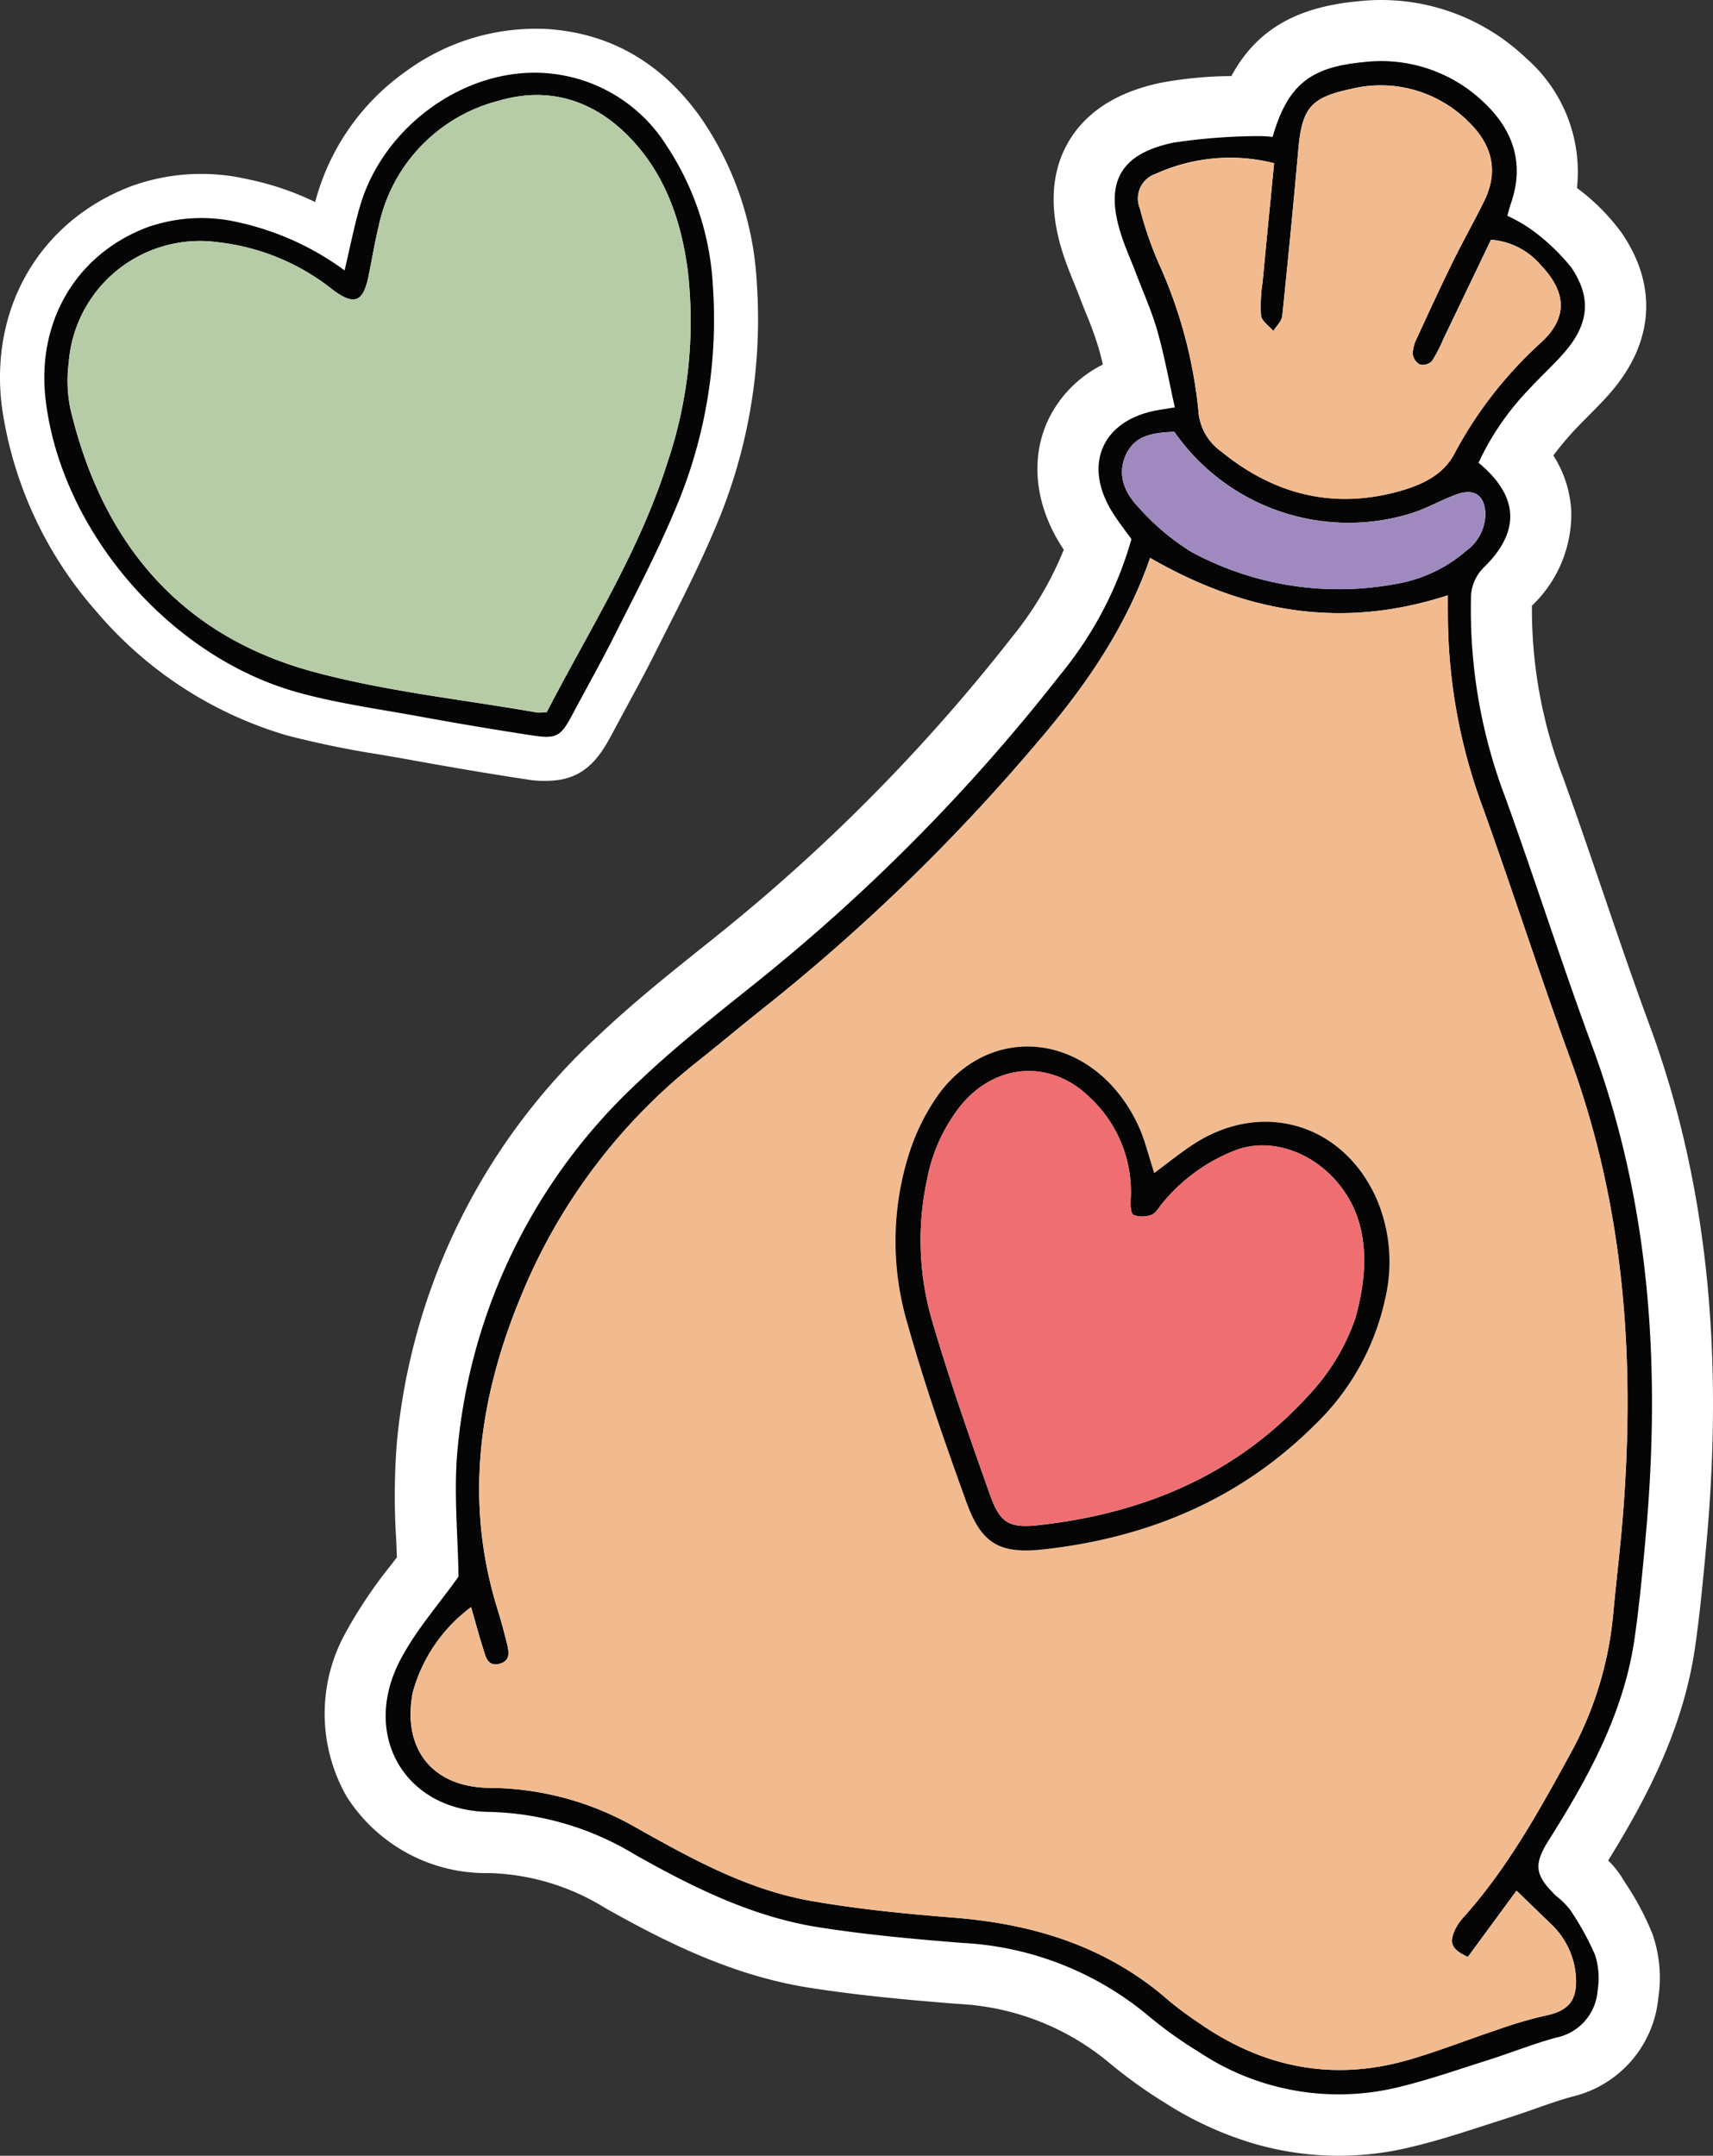 <?xml version="1.0" encoding="UTF-8"?> <svg xmlns="http://www.w3.org/2000/svg" data-name="Group 2377" viewBox="0 0 157.82 198.641"><rect x="0" y="0" width="157.82" height="198.641" fill="#333333" stroke="none"/><defs><clipPath id="a"><path fill="none" d="M0 0h157.82v198.641H0z" data-name="Rectangle 816"></path></clipPath></defs><g data-name="Group 2376"><path fill="#fff" d="M64.81 11.2c-3.6-5.27-8.446-8.138-14.406-8.527a20.274 20.274 0 0 0-13.046 3.93 21.4 21.4 0 0 0-8.082 11.177q-.129.422-.238.839a26.11 26.11 0 0 0-6.254-2.111 18.926 18.926 0 0 0-10.646.632C3.759 20.306-.943 28.25.159 37.38a36.184 36.184 0 0 0 8.689 18.929 36.443 36.443 0 0 0 17.563 11.448 88.018 88.018 0 0 0 8.651 1.781c.9.155 1.8.308 2.7.472 3.974.72 7.476 1.312 10.706 1.8a9.749 9.749 0 0 0 3.143.036c2.272-.4 3.54-1.877 4.715-4.1q.687-1.286 1.376-2.561c.853-1.573 1.735-3.194 2.564-4.848q.538-1.073 1.083-2.146c1.518-3 3.088-6.1 4.442-9.3a48.812 48.812 0 0 0 3.93-22.867A29.566 29.566 0 0 0 64.806 11.2" data-name="Path 2651"></path><path fill="#040504" d="M31.747 24.916c.524-2.21.89-4.127 1.441-5.987 2.17-7.321 9.645-12.674 16.955-12.2a14.365 14.365 0 0 1 11.312 6.76 25.788 25.788 0 0 1 4.221 12.84A44.627 44.627 0 0 1 62.054 47.3c-1.611 3.817-3.551 7.5-5.413 11.206-1.24 2.473-2.6 4.882-3.9 7.328-1.058 2-1.44 2.274-3.653 1.939a361.14 361.14 0 0 1-10.586-1.78c-3.674-.672-7.408-1.184-11-2.173C15.607 60.548 5.663 48.93 4.209 36.884 3.34 29.669 7 23.427 13.581 20.94a15.012 15.012 0 0 1 8.413-.447 25.881 25.881 0 0 1 9.749 4.422m18.634 40.7c3.89-7.535 8.517-14.756 11.107-22.982A40.591 40.591 0 0 0 63.345 24.8c-.6-4.431-2.01-8.572-5.132-11.923C54.867 9.288 50.67 7.914 46 9.27a15.129 15.129 0 0 0-11.11 11.559c-.363 1.5-.616 3.03-.924 4.547-.505 2.518-1.345 2.831-3.411 1.244a20.614 20.614 0 0 0-10.488-4.3A12.118 12.118 0 0 0 6.408 32.679c-.035.251-.062.5-.08.757a12.992 12.992 0 0 0 .131 4.127C9.345 49.878 16.476 58.546 28.863 61.9c6.727 1.819 13.748 2.549 20.637 3.758a4.47 4.47 0 0 0 .865-.045" data-name="Path 2652"></path><path fill="#b6cca6" d="M50.377 65.611a4.47 4.47 0 0 1-.865.045C42.624 64.445 35.6 63.717 28.875 61.9 16.488 58.548 9.352 49.878 6.471 37.562a13.021 13.021 0 0 1-.131-4.127 12.118 12.118 0 0 1 12.977-11.193c.254.019.506.046.758.08a20.614 20.614 0 0 1 10.484 4.3c2.067 1.587 2.906 1.274 3.411-1.244.305-1.515.558-3.044.924-4.547A15.13 15.13 0 0 1 46 9.27c4.669-1.359 8.866.018 12.217 3.609 3.122 3.35 4.53 7.492 5.132 11.923a40.578 40.578 0 0 1-1.857 17.828c-2.6 8.225-7.223 15.445-11.115 22.981" data-name="Path 2653"></path><path fill="#fff" d="M152.775 184.137a12.27 12.27 0 0 0-.552-5.984 25.991 25.991 0 0 0-2.476-4.644l-.345-.552a8.107 8.107 0 0 0-1.24-1.524c3.591-5.8 6.932-12.2 8.007-19.654.442-3.082.733-6.122 1.041-9.49 1.658-18.145-.056-33.8-5.244-47.849-1.486-4.026-2.907-8.192-4.28-12.221-1.183-3.46-2.4-7.047-3.677-10.573a43.393 43.393 0 0 1-2.872-15.832 11.688 11.688 0 0 0 3.628-8.662 10.52 10.52 0 0 0-1.652-5.181 27.212 27.212 0 0 1 1.862-2.244c.4-.434.842-.88 1.315-1.353.636-.639 1.293-1.3 1.958-2.047 4.115-4.651 4.53-9.929 1.168-14.853a19.38 19.38 0 0 0-4.01-4.063l-.118-.1a13.9 13.9 0 0 0-4.7-11.964A19.325 19.325 0 0 0 125.094.12c-5.683.532-9.347 2.648-11.65 6.89h-.131a36.98 36.98 0 0 0-6.352.613c-4.047.848-6.916 2.685-8.53 5.461-1.624 2.792-1.79 6.243-.509 10.257.319.993.7 1.919 1.026 2.731.155.384.311.765.458 1.152.207.542.419 1.08.638 1.621a33.85 33.85 0 0 1 1.171 3.216q.212.747.393 1.531a11.013 11.013 0 0 0-5.126 5.292c-1.539 3.461-1.1 7.573 1.213 11.283q.153.252.312.485a31.356 31.356 0 0 1-4.772 8.057 167.419 167.419 0 0 1-26.646 27.078q-.9.728-1.813 1.457c-3.254 2.6-6.616 5.3-9.764 8.295a58.377 58.377 0 0 0-18.445 37.34 62.971 62.971 0 0 0-.064 9.007q.035.823.064 1.61l-.55.723a42.728 42.728 0 0 0-4.149 6.173 15.4 15.4 0 0 0 .066 15.142 15.2 15.2 0 0 0 13.176 7.059 21.364 21.364 0 0 1 10.649 3.223c5.607 3.159 11.761 6.234 18.785 7.339 4.639.729 9.333 1.149 13.72 1.495a23.512 23.512 0 0 1 13.942 5.435 44.585 44.585 0 0 0 5.265 3.769 31.968 31.968 0 0 0 8.176 3.707 27.962 27.962 0 0 0 14.327.283c2.389-.563 4.657-1.3 6.851-2.01.639-.207 1.278-.415 1.917-.617.927-.293 1.818-.6 2.68-.906 1.2-.422 2.34-.82 3.435-1.119a10.364 10.364 0 0 0 7.922-9.058" data-name="Path 2654"></path><path fill="#040504" d="M42.241 145.288c-.044-3.835-.468-7.883-.075-11.848A52.825 52.825 0 0 1 58.9 99.614c3.529-3.367 7.412-6.371 11.219-9.436a172.347 172.347 0 0 0 27.554-27.989 34.39 34.39 0 0 0 6.566-12.508c-.587-.825-1.22-1.625-1.757-2.488-2.734-4.39-.922-8.483 4.138-9.39.411-.073.824-.134 1.618-.264-.539-2.413-.956-4.748-1.6-7.012-.511-1.812-1.292-3.542-1.963-5.305-.457-1.2-.991-2.379-1.385-3.6-1.534-4.784-.126-7.442 4.831-8.481a54.531 54.531 0 0 1 7.647-.6 12.351 12.351 0 0 1 1.477.074c1.383-4.747 3.414-6.426 8.373-6.889a13.661 13.661 0 0 1 11.1 3.717c2.724 2.573 3.758 5.67 2.47 9.343-.112.317-.186.649-.316 1.1a13.85 13.85 0 0 1 2.213 1.266 19.047 19.047 0 0 1 3.674 3.489c1.937 2.845 1.607 5.31-.734 7.954-1.022 1.154-2.171 2.194-3.212 3.332a24.8 24.8 0 0 0-4.593 6.711c3.688 3.061 3.9 6.272.537 9.6a3.963 3.963 0 0 0-1.236 2.939 48.641 48.641 0 0 0 3.192 18.381c2.738 7.581 5.18 15.27 7.972 22.831 5.44 14.734 6.331 29.928 4.917 45.385-.281 3.073-.569 6.15-1.007 9.2-.988 6.872-4.256 12.8-7.888 18.56-1.445 2.29-1.308 3.24.633 5.14a7.728 7.728 0 0 1 1.282 1.255 25.451 25.451 0 0 1 2.339 4.225 7.116 7.116 0 0 1 .226 3.283 4.769 4.769 0 0 1-3.811 4.317c-2.143.583-4.213 1.42-6.333 2.089-2.776.878-5.534 1.847-8.364 2.517a23.186 23.186 0 0 1-18.219-3.28 38.729 38.729 0 0 1-4.6-3.282 29.038 29.038 0 0 0-17.158-6.766c-4.439-.35-8.888-.754-13.284-1.445-6.1-.957-11.577-3.684-16.894-6.68a27.1 27.1 0 0 0-13.379-3.948c-7.781-.046-11.911-6.994-8.282-13.973 1.439-2.767 3.58-5.169 5.381-7.71m63.718-93.873c-2.3 6.606-6.127 12.051-10.512 17.144a178.38 178.38 0 0 1-24.676 23.998c-2.151 1.7-4.252 3.472-6.4 5.18a53.2 53.2 0 0 0-16.188 21.261c-4.022 9.531-5.48 19.257-2.332 29.354.306.981.577 1.978.821 2.975.186.754.429 1.655-.565 1.968-1.211.381-1.379-.687-1.631-1.48-.384-1.2-.7-2.416-1.076-3.716a14.557 14.557 0 0 0-5.37 7.843c-1.015 5.184 1.784 8.773 7.088 8.812A27.365 27.365 0 0 1 58.6 168.4c5.083 2.852 10.233 5.713 16.051 6.741 4.378.775 8.828 1.206 13.265 1.561 7.378.589 14.117 2.679 19.78 7.649a31.168 31.168 0 0 0 2.682 1.991c5.888 4.136 12.317 5.475 19.29 3.491 2.8-.8 5.509-1.884 8.274-2.8a38.3 38.3 0 0 1 4.414-1.3c1.989-.4 2.882-1.254 2.848-3.248a7.326 7.326 0 0 0-2.369-5.257c-.975-.952-1.964-1.9-3.113-3.015l-4.485 6.108c-1.4-.65-1.731-1.194-1.259-2.338a4.6 4.6 0 0 1 .835-1.289c3.985-4.444 6.87-9.61 9.706-14.8a32.956 32.956 0 0 0 4.084-12.91c.279-3.073.657-6.138.906-9.213 1.158-14.336.189-28.428-4.791-42.088-2.821-7.736-5.341-15.578-8.121-23.326a51.107 51.107 0 0 1-3.2-17.62c0-.566-.015-1.133-.026-1.88-9.693 3.151-18.6 1.63-27.4-3.45m11.417-36.372a16.557 16.557 0 0 0-10.917.98 2.4 2.4 0 0 0-1.511 3.039c.018.053.037.106.059.158a33.193 33.193 0 0 0 1.755 5.093 43.187 43.187 0 0 1 3.641 13.6 4.969 4.969 0 0 0 2.046 3.653c4.916 4.022 10.422 5.422 16.59 3.661 2-.572 3.932-1.483 4.944-3.421a37.851 37.851 0 0 1 8.025-10.279c2.967-2.75 1.7-5.268-.121-7.154a6.62 6.62 0 0 0-4.534-2.273c-1.446 3.019-2.915 6.088-4.394 9.157a13.084 13.084 0 0 1-1.056 2.035 1.2 1.2 0 0 1-1.1.3 1.284 1.284 0 0 1-.656-.955 3.325 3.325 0 0 1 .38-1.468c1.071-2.336 2.147-4.668 3.278-6.975.943-1.922 2-3.786 2.942-5.71 1.352-2.763.67-5.19-1.451-7.245a11.426 11.426 0 0 0-10.9-3.023c-3.664.776-4.457 1.778-4.792 5.554q-.684 7.678-1.482 15.346c-.051.486-.537.927-.821 1.388-.4-.47-1.064-.9-1.132-1.42a13.912 13.912 0 0 1 .143-3.065c.334-3.571.688-7.141 1.061-10.981m-9.2 24.75c-1.805.107-3.552.23-4.427 2.068-.907 1.906-.111 3.609 1.166 4.928a21.784 21.784 0 0 0 4.861 4.091 28.545 28.545 0 0 0 18.659 2.966 13.29 13.29 0 0 0 6.67-3.1 4.245 4.245 0 0 0 1.736-3.3c-.009-1.753-.987-2.478-2.651-1.879-1.443.523-2.792 1.319-4.251 1.766a19.551 19.551 0 0 1-21.763-7.543" data-name="Path 2655"></path><path fill="#f2bb8f" d="M105.967 51.414c8.8 5.079 17.708 6.595 27.4 3.449.011.743.03 1.309.026 1.88a51.084 51.084 0 0 0 3.2 17.62c2.78 7.748 5.3 15.591 8.118 23.324 4.979 13.66 5.95 27.747 4.791 42.088-.249 3.076-.628 6.14-.907 9.213a32.94 32.94 0 0 1-4.085 12.91c-2.84 5.19-5.721 10.358-9.705 14.8a4.615 4.615 0 0 0-.834 1.289c-.471 1.145-.141 1.69 1.26 2.338l4.484-6.107c1.15 1.113 2.134 2.061 3.114 3.015a7.324 7.324 0 0 1 2.369 5.256c.034 1.993-.859 2.845-2.848 3.249a38.58 38.58 0 0 0-4.415 1.3c-2.76.919-5.475 2.007-8.273 2.8-6.973 1.984-13.4.646-19.29-3.491a30.972 30.972 0 0 1-2.682-1.992c-5.664-4.971-12.4-7.06-19.781-7.648-4.437-.355-8.887-.787-13.266-1.561-5.817-1.03-10.966-3.89-16.049-6.741a27.368 27.368 0 0 0-13.474-3.662c-5.305-.039-8.1-3.627-7.088-8.812a14.55 14.55 0 0 1 5.369-7.843c.374 1.3.7 2.516 1.077 3.716.252.793.42 1.862 1.631 1.48.992-.314.75-1.215.564-1.968-.248-1-.514-1.994-.82-2.976-3.148-10.1-1.69-19.822 2.332-29.353a53.2 53.2 0 0 1 16.187-21.259c2.148-1.708 4.244-3.48 6.4-5.179a178.323 178.323 0 0 0 24.68-23.993c4.385-5.088 8.214-10.537 10.512-17.143m.369 56.677c-.3-.986-.522-1.71-.745-2.436a14.2 14.2 0 0 0-3.282-5.759c-4.715-4.932-11.794-4.581-15.82.921a19.657 19.657 0 0 0-2.654 5.241 26.675 26.675 0 0 0-.205 15.977c1.537 5.524 3.445 10.955 5.393 16.354 1.377 3.811 3.018 4.825 7.107 4.373 9.567-1.058 18.076-4.581 24.987-11.466a22.76 22.76 0 0 0 6.521-11.75 14.745 14.745 0 0 0-.716-8.839c-2.987-7.113-10.564-9.461-16.991-5.26-1.143.747-2.208 1.616-3.6 2.64" data-name="Path 2656"></path><path fill="#f2bb8f" d="M117.385 15.042c-.373 3.84-.727 7.41-1.061 10.981a13.912 13.912 0 0 0-.142 3.065c.067.515.735.948 1.131 1.42.284-.461.77-.9.821-1.388q.8-7.668 1.481-15.347c.336-3.773 1.128-4.773 4.792-5.552a11.428 11.428 0 0 1 10.9 3.022c2.116 2.054 2.8 4.482 1.451 7.245-.941 1.923-2 3.787-2.942 5.711-1.132 2.305-2.208 4.639-3.277 6.974a3.314 3.314 0 0 0-.381 1.469 1.282 1.282 0 0 0 .656.954 1.188 1.188 0 0 0 1.1-.3 12.938 12.938 0 0 0 1.056-2.034c1.475-3.07 2.945-6.143 4.394-9.156a6.617 6.617 0 0 1 4.534 2.272c1.823 1.886 3.088 4.4.121 7.154a37.894 37.894 0 0 0-8.023 10.279c-1.012 1.938-2.945 2.851-4.943 3.421-6.169 1.761-11.673.362-16.591-3.662a4.971 4.971 0 0 1-2.046-3.651 43.192 43.192 0 0 0-3.642-13.6 33.156 33.156 0 0 1-1.755-5.093 2.4 2.4 0 0 1 1.3-3.137c.052-.022.1-.042.157-.059a16.548 16.548 0 0 1 10.916-.981" data-name="Path 2657"></path><path fill="#9f89bf" d="M108.179 39.789a19.552 19.552 0 0 0 21.759 7.542c1.46-.447 2.809-1.246 4.25-1.766 1.664-.6 2.642.126 2.651 1.878a4.245 4.245 0 0 1-1.735 3.295 13.3 13.3 0 0 1-6.67 3.1 28.537 28.537 0 0 1-18.652-2.964 21.731 21.731 0 0 1-4.861-4.09c-1.275-1.323-2.073-3.023-1.167-4.928.876-1.842 2.621-1.959 4.428-2.068" data-name="Path 2658"></path><path fill="#040504" d="M106.336 108.09c1.388-1.025 2.452-1.892 3.6-2.64 6.427-4.2 14-1.853 16.992 5.26a14.752 14.752 0 0 1 .715 8.839 22.759 22.759 0 0 1-6.52 11.75c-6.912 6.886-15.421 10.409-24.988 11.466-4.089.452-5.73-.562-7.106-4.373-1.95-5.4-3.855-10.829-5.4-16.354a26.683 26.683 0 0 1 .205-15.977 19.711 19.711 0 0 1 2.655-5.242c4.027-5.5 11.1-5.853 15.819-.921a14.189 14.189 0 0 1 3.283 5.76c.223.724.443 1.448.744 2.436m18.541 13.342c1.221-4.306 1.008-7.825-.32-10.46-2.1-4.172-6.791-6.428-10.67-5.008a16.261 16.261 0 0 0-6.8 4.915c-.317.38-.6.91-1.008 1.064a2.344 2.344 0 0 1-1.65 0c-.244-.111-.288-.876-.262-1.336a11.88 11.88 0 0 0-3.742-9.467c-3.626-3.571-8.742-3.187-11.952.785a15.6 15.6 0 0 0-3.053 6.726 26.5 26.5 0 0 0 .443 12.992c1.583 5.424 3.458 10.77 5.351 16.1.916 2.577 1.74 3.092 4.5 2.785 9.691-1.078 18.232-4.655 24.9-12.015a19.742 19.742 0 0 0 4.267-7.075" data-name="Path 2659"></path><path fill="#ef6e71" d="M124.874 121.432a19.742 19.742 0 0 1-4.267 7.075c-6.668 7.363-15.205 10.939-24.9 12.015-2.757.307-3.581-.208-4.5-2.786-1.893-5.328-3.767-10.673-5.351-16.1a26.5 26.5 0 0 1-.443-12.992 15.609 15.609 0 0 1 3.053-6.726c3.21-3.969 8.324-4.357 11.953-.785a11.884 11.884 0 0 1 3.741 9.467c-.028.46.018 1.226.262 1.336a2.341 2.341 0 0 0 1.651.005c.411-.158.686-.688 1.007-1.063a16.254 16.254 0 0 1 6.8-4.916c3.883-1.42 8.567.837 10.67 5.009 1.325 2.635 1.542 6.153.32 10.459" data-name="Path 2660"></path></g></svg> 
